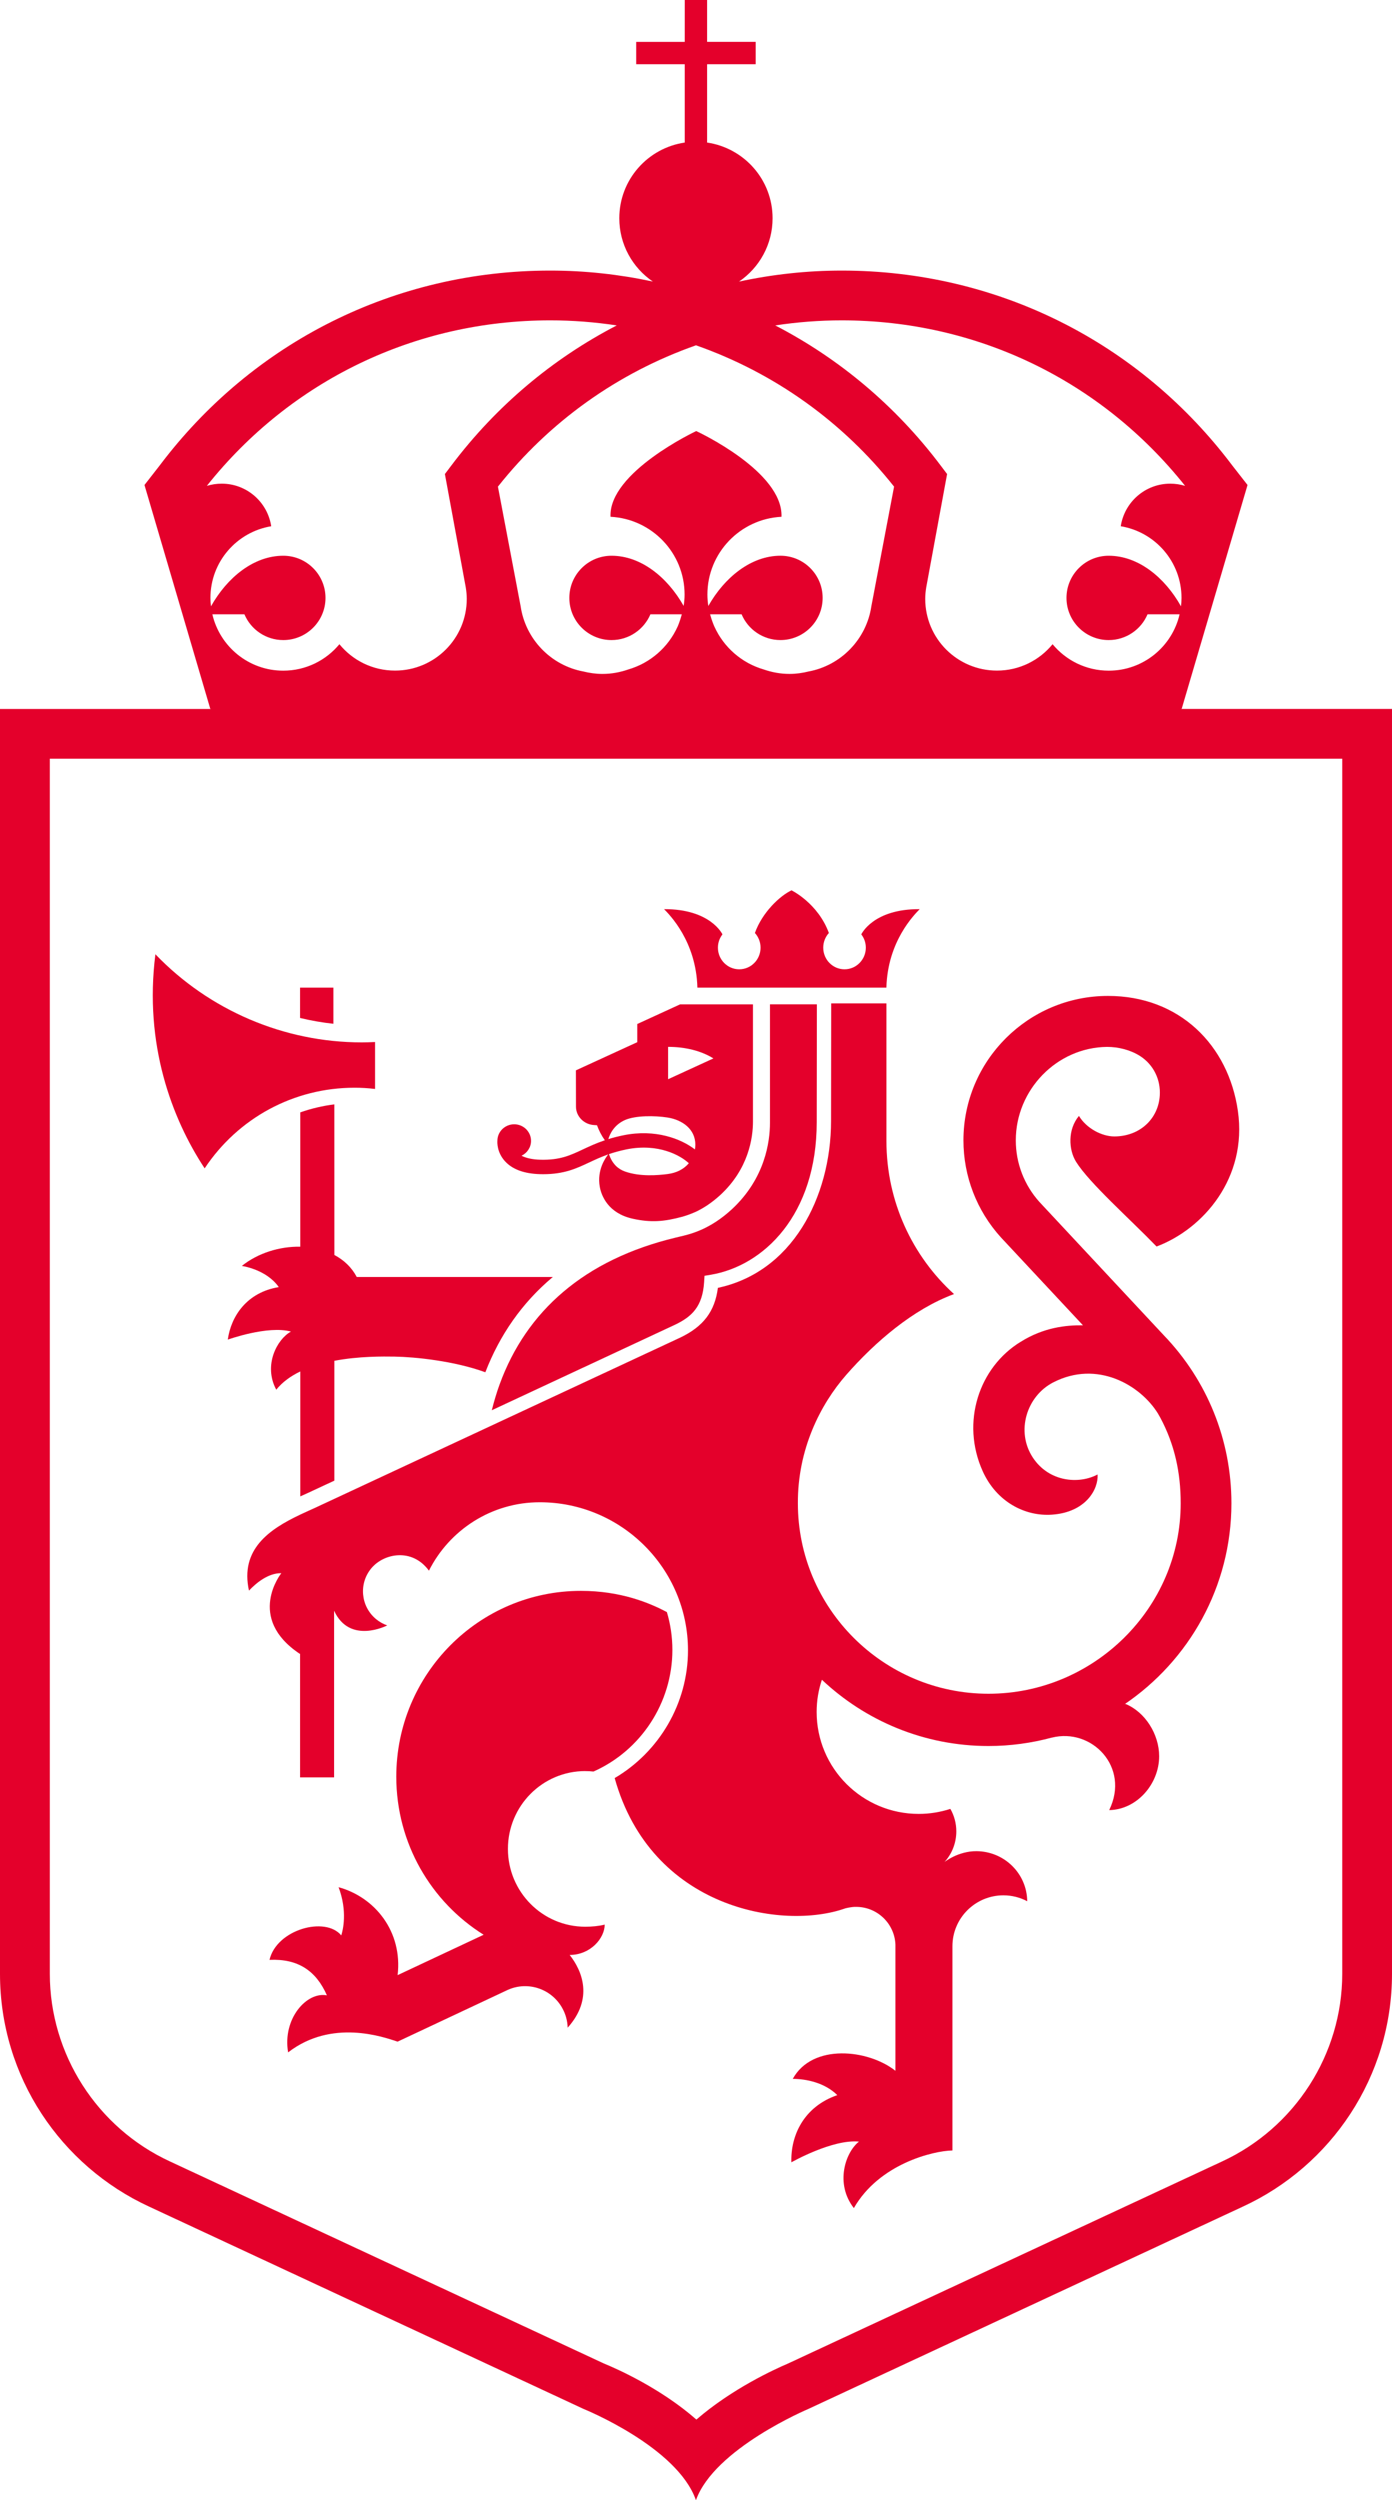 <?xml version="1.0" encoding="UTF-8" standalone="no"?>
<!-- Created with Inkscape (http://www.inkscape.org/) -->

<svg
   width="132.556mm"
   height="237.932mm"
   viewBox="0 0 132.556 237.932"
   version="1.1"
   id="svg1"
   inkscape:version="1.3 (0e150ed6c4, 2023-07-21)"
   sodipodi:docname="Stortingets riksvåpen.svg"
   xmlns:inkscape="http://www.inkscape.org/namespaces/inkscape"
   xmlns:sodipodi="http://sodipodi.sourceforge.net/DTD/sodipodi-0.dtd"
   xmlns="http://www.w3.org/2000/svg"
   xmlns:svg="http://www.w3.org/2000/svg">
  <sodipodi:namedview
     id="namedview1"
     pagecolor="#ffffff"
     bordercolor="#666666"
     borderopacity="1.0"
     inkscape:showpageshadow="2"
     inkscape:pageopacity="0.0"
     inkscape:pagecheckerboard="0"
     inkscape:deskcolor="#d1d1d1"
     inkscape:document-units="mm"
     inkscape:zoom="0.71446409"
     inkscape:cx="251.23726"
     inkscape:cy="408.69794"
     inkscape:window-width="1920"
     inkscape:window-height="991"
     inkscape:window-x="-9"
     inkscape:window-y="-9"
     inkscape:window-maximized="1"
     inkscape:current-layer="layer1" />
  <defs
     id="defs1" />
  <g
     inkscape:label="Lag 1"
     inkscape:groupmode="layer"
     id="layer1"
     transform="translate(-38.629,-40.505)">
    <path
       d="m 43.373,112.706 v 115.639 c 0,7.632 4.487,14.639 11.427,17.847 l 41.309,19.222 c 1.327,0.545 5.437,2.372 8.836,5.349 3.387,-2.934 7.455,-4.793 8.726,-5.334 l 41.329,-19.229 c 6.959,-3.215 11.447,-10.222 11.447,-17.854 V 112.706 Z m 15.287,-4.926 h 92.509 l -0.057,0.192 h 20.073 v 120.372 c 0,9.814 -5.808,18.273 -14.178,22.141 L 115.601,269.754 c 0,0 -8.956,3.767 -10.699,8.683 C 103.131,273.356 94.207,269.754 94.207,269.754 l -41.4,-19.267 c -8.371,-3.869 -14.178,-12.327 -14.178,-22.141 V 107.973 h 20.087 z"
       fill="#00ff00"
       fill-rule="evenodd"
       id="path1-3"
       style="fill:#e4002b;fill-opacity:1;stroke-width:0.265;stroke-dasharray:none" />
    <g
       id="g14"
       transform="translate(-130.715,-126.64)"
       style="fill:#e4002b;fill-opacity:1">
      <g
         id="g15"
         style="fill:#e4002b;fill-opacity:1">
        <g
           id="g1"
           style="fill:#e4002b;fill-opacity:1">
          <g
             id="g2"
             style="fill:#e4002b;fill-opacity:1">
            <g
               id="g3"
               style="fill:#e4002b;fill-opacity:1">
              <path
                 d="m 217.434,277.655 c 0.704,0.776 1.829,1.187 3.339,1.229 0.103,0 0.202,0.004 0.301,0.004 1.998,0 3.159,-0.546 4.386,-1.121 0.555,-0.261 1.125,-0.526 1.807,-0.766 -0.226,0.275 -1.104,1.462 -0.806,3.098 0.152,0.825 0.778,2.509 3.148,3.028 1.719,0.376 2.953,0.282 4.725,-0.195 0.424,-0.122 0.838,-0.278 1.238,-0.452 0.704,-0.327 1.489,-0.818 2.345,-1.594 2.723,-2.502 3.13,-5.468 3.13,-7.013 v -11.151 h -6.936 l -4.082,1.872 v 1.73 l -5.843,2.68 0.007,3.453 c 0,0.94 0.775,1.705 1.726,1.754 0.092,0.004 0.184,0.01 0.276,0.017 0.177,0.494 0.424,0.975 0.746,1.43 -0.821,0.275 -1.478,0.585 -2.083,0.867 -1.227,0.578 -2.196,1.03 -4.046,0.985 -0.746,-0.017 -1.355,-0.15 -1.804,-0.379 0.534,-0.258 0.905,-0.794 0.905,-1.417 0,-0.87 -0.718,-1.577 -1.602,-1.577 -0.881,0 -1.595,0.696 -1.602,1.563 v 0 0.011 0.003 0 c -0.011,0.146 -0.05,1.093 0.725,1.942 m 15.478,1.218 c -0.895,0.115 -2.621,0.268 -4.053,-0.244 -0.591,-0.209 -1.192,-0.658 -1.524,-1.653 0.485,-0.167 1.029,-0.32 1.669,-0.452 3.049,-0.613 5.168,0.595 5.935,1.319 -0.463,0.55 -1.157,0.922 -2.027,1.03 m 0.053,-12.105 c 1.631,0 3.148,0.372 4.315,1.1 l -4.315,1.98 z m -4.106,6.964 c 1.005,-0.442 2.833,-0.432 4.053,-0.24 1.429,0.226 2.649,1.117 2.649,2.589 0,0.157 -0.018,0.303 -0.039,0.449 -1.319,-1.016 -3.767,-1.963 -6.798,-1.35 -0.541,0.108 -1.015,0.233 -1.45,0.369 0.152,-0.512 0.552,-1.357 1.585,-1.817"
                 fill="#00ff00"
                 fill-rule="evenodd"
                 id="path2"
                 style="fill:#e4002b;fill-opacity:1;stroke-width:0.265" />
              <path
                 d="m 216.923,298.885 c -0.289,0.788 -0.532,1.615 -0.746,2.464 l 17.465,-8.144 c 1.584,-0.764 2.602,-1.71 2.753,-4.047 l 0.039,-0.602 0.595,-0.099 c 5.02,-0.845 10.09,-5.67 10.09,-14.535 l 0.014,-11.202 h -4.467 v 11.276 c 0,1.805 -0.468,5.279 -3.602,8.204 -2.123,1.96 -3.957,2.39 -5.052,2.643 -0.127,0.032 -0.243,0.06 -0.352,0.085 -4.274,1.028 -7.868,2.766 -10.692,5.17 -2.732,2.319 -4.767,5.279 -6.045,8.788"
                 fill="#00ff00"
                 fill-rule="evenodd"
                 id="path3"
                 style="fill:#e4002b;fill-opacity:1;stroke-width:0.265" />
              <path
                 d="m 225.071,335.691 c 0.263,0 0.526,0.014 0.789,0.042 4.521,-2.001 7.513,-6.557 7.513,-11.569 0,-1.253 -0.182,-2.46 -0.523,-3.603 -1.655,-0.882 -4.402,-2.022 -8.186,-2.022 -9.709,0 -17.583,7.92 -17.583,17.685 0,6.356 3.329,11.925 8.32,15.041 l -8.193,3.843 c 0.488,-4.164 -2.175,-7.425 -5.622,-8.368 0.866,2.29 0.41,4.112 0.256,4.588 -1.529,-1.853 -6.163,-0.558 -6.833,2.326 2.732,-0.127 4.447,1.059 5.465,3.377 -1.922,-0.371 -4.244,2.22 -3.693,5.428 4.149,-3.205 9.046,-1.482 10.424,-1.02 l 10.522,-4.941 c 1.891,-0.829 4.128,-0.102 5.159,1.743 0.33,0.589 0.498,1.235 0.516,1.867 2.48,-2.763 1.382,-5.417 0.189,-6.921 1.985,0 3.336,-1.595 3.336,-2.887 -0.582,0.145 -1.231,0.201 -1.856,0.201 -4.065,0 -7.359,-3.317 -7.359,-7.408 0,-4.09 3.294,-7.404 7.359,-7.404"
                 fill="#00ff00"
                 fill-rule="evenodd"
                 id="path4"
                 style="fill:#e4002b;fill-opacity:1;stroke-width:0.265" />
              <path
                 d="m 253.753,261.134 c 0.113,-4.452 2.703,-6.981 3.171,-7.47 -4.444,-0.032 -5.562,2.401 -5.562,2.401 0.271,0.35 0.432,0.788 0.432,1.266 0,1.134 -0.911,2.058 -2.028,2.058 -1.121,0 -2.028,-0.924 -2.028,-2.058 0,-0.542 0.204,-1.031 0.538,-1.398 -1.048,-2.847 -3.558,-4.059 -3.558,-4.059 -1.09,0.507 -2.788,2.09 -3.487,4.059 0.334,0.367 0.538,0.856 0.538,1.398 0,1.134 -0.907,2.058 -2.032,2.058 -1.118,0 -2.028,-0.924 -2.028,-2.058 0,-0.478 0.162,-0.917 0.432,-1.266 0,0 -1.125,-2.422 -5.558,-2.401 0.468,0.489 3.055,3.018 3.171,7.47 z"
                 fill="#00ff00"
                 fill-rule="evenodd"
                 id="path5"
                 style="fill:#e4002b;fill-opacity:1;stroke-width:0.265" />
              <path
                 d="m 253.757,262.63 h -5.26 l -0.014,11.182 c 0,3.71 -0.975,7.3 -2.741,10.114 -1.932,3.074 -4.701,5.062 -8.036,5.779 -0.289,2.241 -1.379,3.671 -3.561,4.721 l -32.985,15.366 -1.886,0.878 c -0.179,0.084 -0.398,0.183 -0.637,0.288 -0.225,0.102 -0.45,0.204 -0.676,0.312 -0.014,0.007 -0.028,0.011 -0.042,0.018 v 0.003 c -2.955,1.398 -5.725,3.306 -4.866,7.223 0.668,-0.706 1.823,-1.679 3.082,-1.658 0,0 -3.409,4.251 1.773,7.686 0,-0.021 0.007,-0.039 0.011,-0.06 v 11.807 h 3.24 V 320.428 c 1.495,3.256 5.06,1.398 5.06,1.398 -0.387,-0.134 -0.753,-0.337 -1.084,-0.615 -1.45,-1.219 -1.643,-3.383 -0.419,-4.834 1.172,-1.395 3.853,-1.964 5.475,0.239 1.942,-3.857 5.939,-6.51 10.552,-6.51 7.783,0 14.116,6.324 14.116,14.094 0,5.034 -2.73,9.654 -6.981,12.155 3.473,12.46 16.012,14.501 21.944,12.404 0,0 0.574,-0.162 1.045,-0.148 2.02,0 3.663,1.591 3.747,3.59 v 12.011 c -2.583,-2.045 -7.909,-2.631 -9.778,0.769 1.27,0 3.04,0.355 4.243,1.546 -3.219,1.107 -4.458,3.878 -4.374,6.394 0,0 3.902,-2.22 6.435,-1.971 -1.302,1.029 -2.297,4.005 -0.486,6.327 2.403,-4.194 7.512,-5.445 9.387,-5.484 V 352.361 c 0,-2.68 2.178,-4.848 4.856,-4.848 0.82,0 1.587,0.204 2.266,0.562 -0.028,-2.635 -2.178,-4.743 -4.824,-4.764 -1.752,-0.014 -3.054,1.033 -3.054,1.033 0.704,-0.769 1.126,-1.799 1.126,-2.919 0,-0.777 -0.204,-1.507 -0.567,-2.139 -0.946,0.309 -1.963,0.478 -3.015,0.478 -5.369,0 -9.718,-4.342 -9.718,-9.703 0,-1.072 0.176,-2.097 0.5,-3.063 4.145,3.906 9.725,6.306 15.861,6.306 2.097,0 4.127,-0.285 6.059,-0.808 l -0.025,0.011 c 3.786,-0.959 7.473,2.782 5.464,6.896 2.635,-0.042 4.757,-2.484 4.757,-5.126 0,-2.101 -1.341,-4.219 -3.216,-4.981 l -0.081,0.035 c 6.136,-4.159 10.179,-11.178 10.179,-19.125 0,-6.007 -2.298,-11.695 -6.46,-16.012 L 268.323,281.526 c -1.449,-1.612 -2.248,-3.692 -2.248,-5.859 0,-4.802 3.891,-8.842 8.691,-8.895 1.091,0 2.245,0.292 3.163,0.882 1.263,0.819 1.953,2.234 1.858,3.741 -0.137,2.238 -1.914,3.892 -4.317,3.899 -1.196,0.004 -2.667,-0.766 -3.381,-1.953 -1.083,1.293 -0.988,3.218 -0.278,4.36 1.26,2.024 5.102,5.417 7.67,8.069 4.465,-1.682 8.659,-6.538 7.744,-12.899 -0.897,-6.281 -5.58,-10.95 -12.367,-10.95 -7.61,0 -13.768,6.169 -13.768,13.746 0,3.414 1.263,6.689 3.557,9.222 l 7.825,8.378 c -1.608,-0.021 -3.726,0.193 -5.939,1.574 -3.951,2.414 -5.714,7.637 -3.61,12.309 1.326,2.94 4.053,4.317 6.597,4.138 3.226,-0.228 4.433,-2.417 4.345,-3.826 -1.773,0.949 -4.627,0.724 -6.164,-1.605 -1.643,-2.487 -0.602,-5.849 1.939,-7.156 4.187,-2.157 8.293,0.256 9.961,2.944 0.081,0.137 0.162,0.274 0.236,0.414 0.011,0.014 0.018,0.032 0.025,0.046 1.337,2.519 1.917,5.168 1.917,8.101 0,9.991 -8.297,18.123 -18.303,18.123 -10.01,0 -18.152,-8.129 -18.152,-18.123 v 0 c -0.025,-5.143 2.136,-9.397 4.595,-12.211 2.766,-3.158 6.411,-6.281 10.274,-7.7 -3.951,-3.587 -6.435,-8.789 -6.435,-14.558 z"
                 fill="#00ff00"
                 fill-rule="evenodd"
                 id="path6"
                 style="fill:#e4002b;fill-opacity:1;stroke-width:0.265" />
              <path
                 d="m 191.038,294.629 c 0,0 3.803,-1.372 6.014,-0.765 -1.317,0.716 -2.655,3.199 -1.401,5.532 0.592,-0.737 1.387,-1.302 2.289,-1.737 v 11.889 c 0.032,-0.014 0.067,-0.028 0.099,-0.042 0.229,-0.102 0.433,-0.193 0.609,-0.277 l 2.535,-1.179 v -11.405 c 2.338,-0.442 4.655,-0.417 5.732,-0.4 1.958,0.035 5.683,0.41 8.647,1.491 1.377,-3.564 3.496,-6.585 6.32,-8.977 0.039,-0.032 0.077,-0.06 0.113,-0.091 h -18.679 c -0.489,-0.926 -1.232,-1.617 -2.127,-2.091 -0.004,0 -0.004,0 -0.004,0 l -0.004,-14.334 c -1.116,0.137 -2.201,0.396 -3.243,0.761 v 12.787 c 0,0 -0.007,-0.004 -0.011,-0.004 -1.961,-0.035 -4.024,0.603 -5.556,1.831 0,0 2.327,0.309 3.521,2.014 -3.025,0.491 -4.549,2.757 -4.855,4.996"
                 fill="#00ff00"
                 fill-rule="evenodd"
                 id="path7"
                 style="fill:#e4002b;fill-opacity:1;stroke-width:0.265" />
              <path
                 d="m 203.112,270.657 c 0.639,0 1.292,0.038 1.948,0.119 v -4.468 c -0.428,0.021 -0.853,0.035 -1.264,0.035 -7.41,0 -14.532,-3.052 -19.653,-8.385 -1.092,8.561 1.558,15.628 4.689,20.373 3.194,-4.808 8.505,-7.674 14.279,-7.674"
                 fill="#00ff00"
                 fill-rule="evenodd"
                 id="path8"
                 style="fill:#e4002b;fill-opacity:1;stroke-width:0.265" />
              <path
                 d="m 201.092,261.133 h -3.175 v 2.886 c 1.045,0.25 2.103,0.441 3.175,0.553 z"
                 fill="#00ff00"
                 fill-rule="evenodd"
                 id="path9"
                 style="fill:#e4002b;fill-opacity:1;stroke-width:0.265" />
            </g>
          </g>
        </g>
      </g>
    </g>
    <path
       d="m 104.907,73.366 c -7.447,2.617 -13.94,7.242 -18.862,13.45 l 2.162,11.379 c 0.461,3.13 2.873,5.631 5.968,6.211 0.584,0.144 1.194,0.232 1.821,0.232 0.866,0 1.694,-0.155 2.465,-0.425 2.095,-0.609 3.803,-2.11 4.69,-4.066 0.039,-0.085 0.236,-0.542 0.405,-1.182 h -2.989 c -0.613,1.442 -2.039,2.452 -3.704,2.452 -2.218,0 -4.018,-1.797 -4.018,-4.013 0,-2.216 1.799,-4.013 4.018,-4.013 2.792,0 5.317,2.033 6.866,4.773 0.057,-0.338 0.092,-0.7 0.092,-1.073 0,-3.971 -3.127,-7.207 -7.053,-7.407 -0.194,-4.242 8.162,-8.157 8.162,-8.157 0.169,0.077 8.274,3.859 8.119,8.157 -3.929,0.2 -7.056,3.436 -7.056,7.407 0,0.383 0.035,0.746 0.088,1.083 1.553,-2.747 4.095,-4.784 6.869,-4.784 2.218,0 4.017,1.798 4.017,4.013 0,2.216 -1.799,4.013 -4.017,4.013 -1.662,0 -3.092,-1.009 -3.701,-2.452 H 106.249 c 0.173,0.651 0.377,1.094 0.415,1.182 0.887,1.956 2.595,3.457 4.686,4.066 0.775,0.271 1.602,0.425 2.465,0.425 0.63,0 1.239,-0.088 1.82,-0.232 3.095,-0.58 5.51,-3.081 5.972,-6.211 l 2.162,-11.379 C 118.843,80.608 112.354,75.983 104.907,73.366 Z m 13.88,-2.374 c -2.13,0 -4.247,0.165 -6.334,0.482 6.14,3.179 11.5,7.696 15.735,13.309 l 0.63,0.834 -1.983,10.763 c -0.06,0.366 -0.099,0.735 -0.099,1.119 0,3.77 3.056,6.823 6.831,6.823 2.137,0 4.042,-0.978 5.296,-2.511 1.271,1.537 3.194,2.518 5.349,2.518 3.289,0 6.038,-2.293 6.746,-5.364 h -3.053 c -0.609,1.442 -2.035,2.452 -3.701,2.452 -2.218,0 -4.017,-1.797 -4.017,-4.013 0,-2.216 1.799,-4.013 4.017,-4.013 2.81,0 5.338,2.051 6.887,4.815 0.028,-0.26 0.049,-0.531 0.049,-0.802 0,-3.433 -2.503,-6.275 -5.785,-6.82 0.349,-2.293 2.324,-4.052 4.715,-4.052 0.486,0 0.955,0.074 1.398,0.207 l 0.003,-0.011 c -7.982,-10.017 -19.827,-15.736 -32.686,-15.736 z m -27.764,0 c -12.856,0 -24.704,5.719 -32.686,15.736 l 0.003,0.011 c 0.444,-0.134 0.916,-0.207 1.402,-0.207 2.39,0 4.366,1.758 4.714,4.052 -3.282,0.545 -5.788,3.387 -5.788,6.82 0,0.271 0.021,0.542 0.053,0.802 1.549,-2.764 4.088,-4.815 6.883,-4.815 2.222,0 4.021,1.798 4.021,4.013 0,2.216 -1.799,4.013 -4.021,4.013 -1.662,0 -3.091,-1.009 -3.7,-2.452 h -3.053 c 0.711,3.071 3.461,5.364 6.75,5.364 2.155,0 4.077,-0.981 5.349,-2.518 1.254,1.534 3.158,2.511 5.296,2.511 3.771,0 6.831,-3.053 6.831,-6.823 0,-0.383 -0.039,-0.753 -0.099,-1.119 l -1.983,-10.763 0.63,-0.834 c 4.235,-5.613 9.595,-10.13 15.735,-13.309 -2.088,-0.317 -4.204,-0.482 -6.338,-0.482 z M 103.837,40.505 h 2.127 v 3.985 h 4.627 v 2.125 h -4.627 v 7.456 c 3.525,0.517 6.236,3.538 6.236,7.203 0,2.508 -1.268,4.716 -3.197,6.029 3.204,-0.69 6.475,-1.048 9.785,-1.048 14.757,0 28.313,6.763 37.196,18.557 l 1.444,1.847 -6.274,21.315 H 58.658 l -6.271,-21.315 1.44,-1.847 c 8.887,-11.793 22.443,-18.557 37.196,-18.557 3.306,0 6.574,0.359 9.774,1.045 -1.929,-1.312 -3.194,-3.521 -3.194,-6.025 0,-3.665 2.708,-6.686 6.232,-7.203 v -7.456 h -4.623 v -2.125 h 4.623 z"
       fill="#00ff00"
       fill-rule="evenodd"
       id="path1"
       style="fill:#e4002b;fill-opacity:1;stroke-width:0.265" />
  </g>
</svg>
